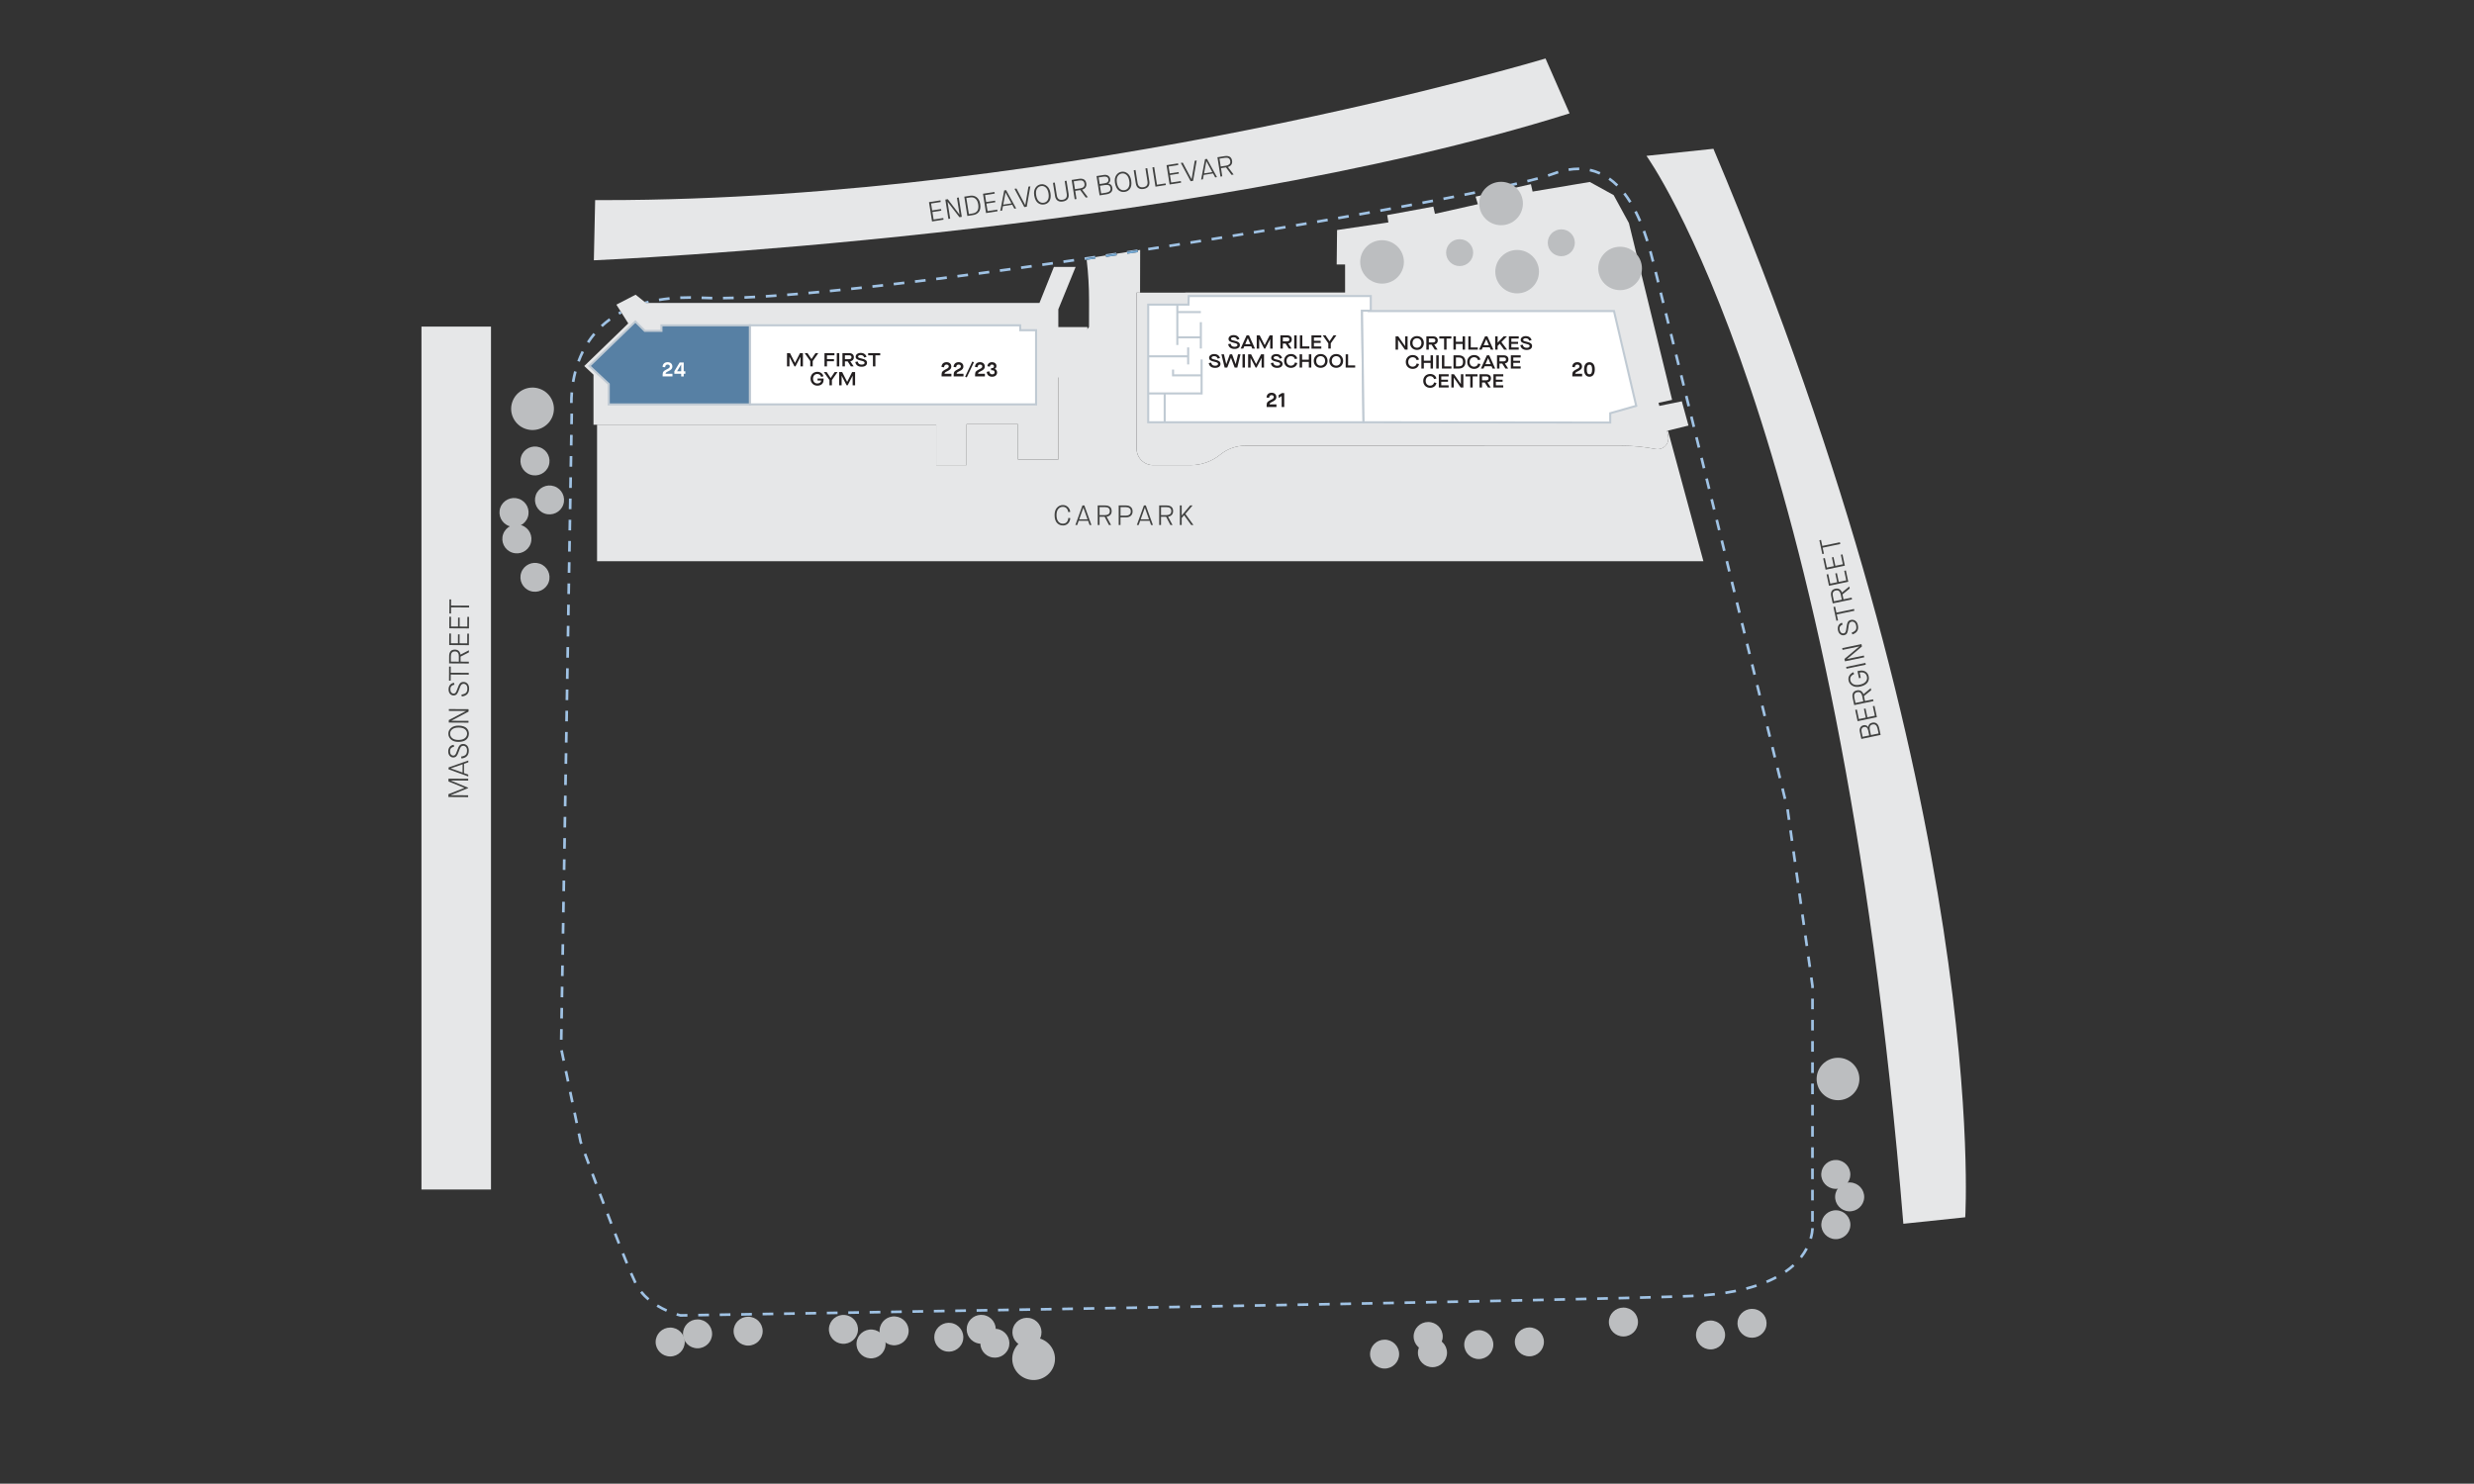 <?xml version="1.0" encoding="UTF-8"?>
<svg xmlns="http://www.w3.org/2000/svg" viewBox="0 0 1200.24 720">
  <rect x="0" y="0" width="1200.24" height="720" fill="#333333" stroke="none"/>
  <defs>
    <style>
      .cls-1, .cls-2, .cls-3, .cls-4 {
        stroke: #c0cad3;
        stroke-miterlimit: 10;
      }

      .cls-1, .cls-2, .cls-5 {
        fill-rule: evenodd;
      }

      .cls-1, .cls-3, .cls-6 {
        fill: #fff;
      }

      .cls-2 {
        fill: #5780a4;
      }

      .cls-4 {
        fill: none;
      }

      .cls-5, .cls-7, .cls-8, .cls-9, .cls-10, .cls-11, .cls-6, .cls-12 {
        stroke-width: 0px;
      }

      .cls-5, .cls-12 {
        fill: #e6e7e8;
      }

      .cls-7 {
        fill: #75adda;
      }

      .cls-8 {
        fill: #414241;
      }

      .cls-9 {
        fill: #231f20;
      }

      .cls-10 {
        fill: #bcbec0;
      }

      .cls-11 {
        fill: #a0c3e5;
      }
    </style>
  </defs>
  <g id="Layer_1" data-name="Layer 1">
    <polygon class="cls-12" points="790.25 108.24 782.85 94.68 771.27 88.3 743.52 92.96 742.71 89.38 715.86 95.43 716.97 99.09 696.16 103.77 695.36 100.25 672.99 104.38 673.57 107.94 648.67 111.63 648.48 128.36 652.56 128.36 652.56 142.73 653.16 142.81 664.97 144.34 789.36 144.34 802.27 195.99 811.21 194.03 790.25 108.24"/>
    <path class="cls-12" d="m808.75,209.06l10.4-2.55-3.23-11.77-10.91,2.23-13.75-55.02h-124.5s-91.73,0-91.73,0v.07h-23.61v75.74c0,4.4,3.59,7.96,8.02,7.97h18.17c5.26,0,10.35-1.81,14.41-5.12,3.44-2.81,7.76-4.34,12.22-4.34l182.31.02c5.57,0,11.14.54,16.61,1.6.34.07.69.1,1.02.1,2.89-.01,5.23-2.33,5.24-5.21,0-.35-.04-.7-.11-1.05l-.54-2.65Z"/>
    <polygon class="cls-1" points="661.51 204.92 557.04 204.92 557.04 147.82 576.58 147.82 576.69 143.66 665.02 143.66 665.02 150.8 660.77 150.8 661.51 204.92"/>
    <polygon class="cls-1" points="781.19 205.06 781.19 200.53 793.8 196.94 783.01 150.94 664.02 150.94 664.02 150.8 660.77 150.8 661.51 204.92 781.19 205.06"/>
    <path class="cls-12" d="m826.38,272.34H289.66v-66.24h164.52v19.62h14.74v-19.9h24.93v17.17h19.59v-45.39l14.89-18.93.02-12.77c0-6.62-.38-13.24-1.16-19.81,1.44-.21,2.88-.42,4.32-.64l-.1-.69,5.12-.82.11.74c1.71-.26,3.42-.51,5.13-.77l-.12-.79,5.14-.82.13.83c1.71-.26,3.43-.52,5.14-.78l-.13-.87,1.21-.19-.05,20.71h-1.68v75.74c0,4.4,3.59,7.96,8.02,7.97h18.17c5.26,0,10.35-1.81,14.41-5.12,3.44-2.81,7.76-4.34,12.21-4.34l182.31.02c5.57,0,11.14.54,16.61,1.6.34.07.69.1,1.02.1,2.89-.01,5.23-2.33,5.24-5.21,0-.35-.04-.7-.11-1.05l-.54-2.65.44-.11,17.2,63.38Z"/>
    <path class="cls-11" d="m761.1,82.97l-.21-1.27c1.7-.27,3.34-.4,4.91-.4.12,0,.25,0,.37,0l-.02,1.29c-.12,0-.23,0-.35,0-1.5,0-3.07.12-4.7.38m14.84,1.74c-1.5-.67-3.1-1.2-4.78-1.57l.28-1.26c1.77.38,3.45.94,5.04,1.65l-.53,1.18m-24.71,1.09l-.4-1.23c.82-.26,1.53-.51,2.14-.73.94-.36,1.87-.67,2.78-.95l.38,1.23c-.88.27-1.79.58-2.7.92-.64.24-1.37.49-2.2.75m-10.1,2.74l-.31-1.25c1.84-.45,3.52-.87,5.03-1.28h0l.34,1.24c-1.53.41-3.22.84-5.06,1.29m43.04,1.94c-1.21-1.2-2.5-2.29-3.87-3.26l.75-1.05c1.43,1.01,2.77,2.16,4.03,3.4l-.92.91m-53.19.41l-.28-1.26c1.77-.39,3.46-.77,5.07-1.14l.29,1.25c-1.61.37-3.3.75-5.08,1.14m-10.17,2.18l-.27-1.26c1.75-.36,3.44-.72,5.08-1.07l.27,1.26c-1.64.35-3.34.71-5.09,1.07m-15.53,1.82h0m5.35.25l-.26-1.26c1.74-.35,3.44-.69,5.09-1.03l.26,1.26c-1.66.34-3.35.68-5.09,1.03m-10.2,2l-.25-1.27c1.73-.34,3.43-.67,5.1-.99l.25,1.26c-1.67.33-3.37.66-5.1.99m90,1.34c-.9-1.45-1.86-2.86-2.9-4.2l1.03-.78c1.06,1.38,2.05,2.82,2.97,4.31l-1.11.67m-100.2.61l-.24-1.27c1.73-.33,3.43-.65,5.1-.97l.24,1.27c-1.67.32-3.38.64-5.1.97m-10.21,1.9l-.24-1.27c1.72-.32,3.42-.63,5.1-.95l.24,1.27c-1.68.31-3.38.63-5.11.95m-10.22,1.87l-.23-1.27c1.72-.31,3.42-.62,5.11-.93l.23,1.27c-1.69.31-3.39.62-5.11.93m-10.22,1.83l-.23-1.27c1.72-.3,3.42-.61,5.11-.91l.23,1.27c-1.69.3-3.39.61-5.11.91m-10.23,1.8l-.22-1.27c1.72-.3,3.42-.6,5.11-.9h0l.23,1.27c-1.69.3-3.4.6-5.11.9m145.73,1.09c-.66-1.55-1.38-3.1-2.16-4.64l1.16-.58c.8,1.57,1.53,3.15,2.2,4.72l-1.19.5m-155.96.68l-.22-1.27c1.72-.29,3.42-.59,5.11-.88l.22,1.27c-1.69.29-3.4.59-5.12.88m-10.23,1.75l-.22-1.27c1.72-.29,3.42-.58,5.12-.87l.22,1.27c-1.7.29-3.4.58-5.12.87m-10.24,1.72l-.21-1.27c1.71-.29,3.42-.57,5.12-.86l.22,1.27c-1.7.28-3.41.57-5.12.86m-10.24,1.7l-.21-1.27c1.71-.28,3.42-.56,5.12-.85l.21,1.27c-1.7.28-3.41.56-5.12.85m-10.25,1.67l-.21-1.27c1.71-.28,3.42-.56,5.12-.83l.21,1.27c-1.7.28-3.41.56-5.12.83m-10.25,1.65l-.21-1.27c1.71-.27,3.42-.55,5.12-.82l.21,1.27c-1.7.27-3.41.55-5.13.82m210.69.46c-.49-1.55-1.03-3.18-1.64-4.86l1.22-.44c.62,1.7,1.17,3.35,1.66,4.92l-1.24.39m-220.94,1.17l-.2-1.27c1.71-.27,3.42-.54,5.12-.81l.21,1.27c-1.7.27-3.41.54-5.13.81m-10.24,1.61l-.2-1.27c1.71-.27,3.41-.53,5.11-.8l.2,1.27c-1.7.27-3.4.53-5.11.8m-10.24,1.58l-.2-1.27c1.71-.26,3.42-.53,5.12-.79l.2,1.27c-1.71.26-3.42.53-5.13.79m-10.4.73l-.07-.44c1.71-.26,3.43-.52,5.14-.78l.06.4-5.13.82m-10.27,1.64l-.08-.53c1.71-.26,3.42-.51,5.13-.77l.07.48-5.13.82m-10.16,2.26l-.19-1.28c1.71-.25,3.42-.5,5.13-.76l.09.59-4.3.68.05.37c.01.09.02.18.03.27-.27.04-.54.08-.82.12m275.04.95c-.58-2.28-1.01-3.89-1.25-4.75l-.08-.27,1.25-.35.08.27c.25.88.67,2.49,1.25,4.77l-1.26.32m-285.31.54l-.19-1.27c1.71-.25,3.42-.49,5.14-.74l.19,1.27c-1.71.25-3.43.5-5.14.74m-10.28,1.47l-.18-1.28c1.71-.24,3.42-.49,5.14-.73l.18,1.28c-1.72.24-3.43.49-5.14.73m-10.28,1.44l-.18-1.28c1.71-.24,3.42-.48,5.14-.72l.18,1.28c-1.72.24-3.43.48-5.14.72m-10.29,1.41l-.18-1.28c1.71-.23,3.42-.47,5.14-.7l.18,1.28c-1.72.24-3.43.47-5.14.7m-10.29,1.38l-.17-1.28c1.71-.23,3.42-.45,5.14-.69l.17,1.28c-1.72.23-3.44.46-5.15.69m-10.3,1.35l-.17-1.28c1.71-.22,3.42-.44,5.15-.67l.17,1.28c-1.72.23-3.44.45-5.15.67m-10.3,1.31l-.16-1.28c1.71-.21,3.42-.43,5.15-.65l.17,1.28c-1.73.22-3.44.44-5.15.65m349.58,1.15c-.46-1.82-.88-3.49-1.26-5.02l1.26-.31c.39,1.53.81,3.21,1.26,5.02l-1.26.31m-359.89.12l-.16-1.28c1.71-.21,3.42-.42,5.15-.63l.16,1.28c-1.73.21-3.45.42-5.15.63m-10.31,1.23l-.15-1.28c1.71-.2,3.42-.4,5.15-.61h0l.15,1.28c-1.73.21-3.45.41-5.16.61m-10.32,1.18l-.15-1.28c1.71-.19,3.42-.38,5.16-.58l.15,1.28c-1.73.2-3.45.39-5.16.58m-10.33,1.12l-.14-1.28c1.7-.18,3.42-.36,5.16-.55l.14,1.28c-1.74.19-3.46.37-5.16.55m-10.34,1.05l-.13-1.28c1.7-.17,3.42-.34,5.16-.52l.13,1.28c-1.74.18-3.47.35-5.17.52m-10.35.97l-.12-1.28c1.7-.15,3.42-.31,5.17-.47l.12,1.28c-1.75.16-3.47.32-5.17.48m-10.36.87l-.1-1.28c1.69-.13,3.42-.27,5.17-.42l.11,1.28c-1.76.15-3.48.29-5.18.42m-10.37.74l-.08-1.29c1.69-.11,3.41-.23,5.18-.35l.09,1.28c-1.77.13-3.5.24-5.19.35m-10.39.57l-.06-1.29c1.68-.07,3.4-.16,5.18-.26l.07,1.29c-1.78.1-3.52.18-5.2.26m-31.11.11l-.06-1.29c1.54-.07,3.12-.1,4.74-.1.16,0,.31,0,.47,0v1.29c-.16,0-.32,0-.47,0-1.61,0-3.17.03-4.68.1m20.71.19l-.02-1.29c1.65-.02,3.38-.06,5.18-.11l.04,1.29c-1.81.05-3.54.09-5.2.11m-5.2,0c-1.79-.02-3.48-.07-5.04-.15h-.17s.06-1.29.06-1.29h.17c1.55.08,3.21.13,4.99.15l-.02,1.29m-25.73.86l-.22-1.27c1.66-.28,3.38-.51,5.17-.69l.13,1.28c-1.76.18-3.46.4-5.09.68m-5.09.77h-1.51l-.64-.51c.63-.17,1.26-.33,1.91-.49l.25,1m491.57.25c-.43-1.75-.85-3.42-1.25-5.02l1.26-.31c.4,1.6.82,3.27,1.25,5.02l-1.26.31m-505.76,5.53l-.65-1.12c.34-.2.69-.39,1.05-.58l.69,1.09c-.37.2-.73.4-1.09.6m508.25,4.5c-.43-1.72-.84-3.39-1.24-5.01l1.26-.31c.4,1.62.82,3.29,1.24,5.01l-1.26.31m-516.44,1.51l-.89-.94c1.24-1.16,2.58-2.28,4.04-3.34l.77,1.04c-1.41,1.03-2.71,2.12-3.92,3.24m-6.51,7.78l-1.09-.7c.93-1.43,1.96-2.84,3.11-4.21l1,.82c-1.11,1.33-2.12,2.7-3.02,4.09m525.43.74c-.42-1.71-.84-3.38-1.24-5.01l1.26-.31c.4,1.63.82,3.31,1.24,5.01l-1.26.31m-529.97,8.34l-1.22-.45c.59-1.59,1.28-3.2,2.07-4.8l1.16.57c-.78,1.56-1.45,3.12-2.02,4.67m532.45,1.68c-.42-1.7-.83-3.37-1.24-5.01l1.26-.31c.41,1.64.82,3.32,1.24,5.01l-1.26.31m-535.05,8.16l-1.28-.21c.27-1.63.63-3.34,1.1-5.1l1.25.33c-.45,1.72-.8,3.39-1.07,4.98m537.53,1.86c-.42-1.69-.83-3.36-1.24-5.01l1.26-.31c.41,1.65.82,3.32,1.23,5.01l-1.26.31m-539.65,8.31v-.34c0-1.37.05-3.02.2-4.87l1.29.1c-.15,1.82-.2,3.43-.2,4.77v.33s-1.3,0-1.3,0m542.12,1.72c-.42-1.69-.83-3.36-1.23-5.01l1.26-.31c.41,1.65.82,3.33,1.23,5.01l-1.26.31m-540.74,8.59l-1.3-.02.09-5.15,1.3.02-.09,5.15m543.21,1.44c-.41-1.68-.83-3.35-1.23-5.01l1.26-.31c.41,1.66.82,3.33,1.23,5.01l-1.26.31m-543.38,8.87l-1.3-.02.09-5.15,1.3.02-.09,5.15m545.85,1.16c-.41-1.68-.82-3.35-1.23-5.01l1.26-.31c.41,1.66.82,3.33,1.23,5.01l-1.26.31m-546.02,9.14l-1.3-.02.09-5.15,1.3.02-.09,5.15m548.48.88c-.41-1.68-.82-3.35-1.23-5.01l1.26-.31c.41,1.66.82,3.33,1.23,5.01l-1.26.31m-548.66,9.42l-1.3-.02.09-5.15,1.3.02-.09,5.15m551.12.6c-.41-1.67-.82-3.35-1.23-5.01l1.26-.3c.41,1.67.82,3.34,1.23,5.01l-1.26.31m-551.29,9.7l-1.3-.02.09-5.15,1.3.02-.09,5.15m553.75.32c-.41-1.67-.82-3.34-1.23-5.01l1.26-.31c.41,1.67.82,3.34,1.23,5.01l-1.26.3m3.72,9.72h0m-557.64.26l-1.3-.02.09-5.15,1.3.02-.09,5.15m556.38.04c-.41-1.67-.82-3.34-1.23-5.01l1.26-.31c.41,1.67.82,3.34,1.23,5.01l-1.26.31m2.46,10.04c-.41-1.67-.82-3.34-1.23-5.02l1.26-.31c.41,1.67.82,3.35,1.23,5.02l-1.26.3m-559.02.21l-1.3-.02.09-5.15,1.3.02-.09,5.15m561.46,9.79c-.41-1.66-.81-3.33-1.22-4.99l1.26-.31c.41,1.67.82,3.33,1.22,4.99l-1.26.31m-561.64.52l-1.3-.02.09-5.15,1.3.02-.09,5.15m564.09,9.51c-.41-1.66-.82-3.34-1.23-5.01l1.26-.31c.41,1.68.82,3.35,1.23,5.01l-1.26.31m-564.27.79l-1.3-.02.09-5.15,1.3.02-.09,5.15m566.72,9.23c-.41-1.66-.82-3.33-1.23-5.01l1.26-.3c.41,1.68.82,3.35,1.23,5.01l-1.26.3m-566.89,1.07l-1.3-.02.09-5.15,1.3.02-.09,5.15m569.35,8.95c-.41-1.66-.82-3.33-1.23-5.01l1.26-.31c.41,1.68.82,3.35,1.23,5.01l-1.26.3m-569.52,1.35l-1.3-.02.09-5.15,1.3.02-.09,5.15m571.98,8.68c-.4-1.66-.81-3.33-1.23-5.01l1.26-.3c.41,1.69.82,3.36,1.23,5.01l-1.26.3m-572.15,1.62l-1.3-.02.09-5.15,1.3.02-.09,5.15m574.6,8.4c-.4-1.65-.81-3.32-1.23-5.01l1.26-.31c.41,1.69.82,3.36,1.23,5.01l-1.26.3m-574.77,1.9l-1.3-.02.09-5.15,1.3.02-.09,5.15m577.23,8.13c-.4-1.65-.81-3.32-1.23-5.01l1.26-.3c.42,1.7.82,3.37,1.23,5.01l-1.26.3m-577.4,2.17l-1.3-.02.09-5.15,1.3.02-.09,5.15m579.85,7.86c-.4-1.64-.81-3.31-1.23-5.02l1.26-.3c.42,1.7.83,3.38,1.23,5.02l-1.26.3m-580.02,2.44l-1.3-.02.09-5.15,1.3.02-.09,5.15m582.48,7.6c-.4-1.63-.81-3.3-1.23-5.02l1.26-.3c.42,1.71.83,3.39,1.23,5.02l-1.26.3m-582.65,2.71l-1.3-.02.09-5.15,1.3.02-.09,5.15m586.37,7.03h0m-1.26.3c-.39-1.61-.8-3.29-1.23-5.02l1.26-.3c.42,1.73.83,3.41,1.23,5.02l-1.26.3m-585.28,2.97l-1.3-.02.09-5.15,1.3.02-.09,5.15m588.99,6.78h0m-1.26.3c-.38-1.57-.79-3.25-1.23-5.03l1.26-.3c.43,1.78.84,3.46,1.23,5.03l-1.26.3m-587.91,3.22l-1.3-.02.09-5.15,1.3.02-.09,5.15m591.63,6.55h0m-1.26.3c-.34-1.41-.76-3.1-1.23-5.04l1.26-.3c.47,1.94.89,3.63,1.23,5.04l-1.26.3m-590.54,3.44l-1.3-.02.09-5.15,1.3.02-.09,5.15m592.48,6.68l-.72-5.1,1.28-.18.72,5.1-1.28.18m-592.65,3.62l-1.3-.02.09-5.15,1.3.02-.09,5.15m594.09,6.58l-.72-5.1,1.29-.18.72,5.1-1.28.18m-594.26,3.72l-1.3-.02.09-5.15,1.3.02-.09,5.15m595.7,6.48l-.72-5.1,1.28-.18.72,5.1-1.28.18m-595.88,3.82l-1.3-.02.09-5.15,1.3.02-.09,5.15m597.31,6.38l-.72-5.1,1.28-.18.72,5.1-1.29.18m-597.49,3.92l-1.3-.02.09-5.15,1.3.02-.09,5.15m598.93,6.29l-.72-5.1,1.28-.18.72,5.1-1.28.18m-599.1,4.01l-1.3-.02.09-5.15,1.3.02-.09,5.15m600.54,6.19l-.72-5.1,1.29-.18.72,5.1-1.28.18m-600.71,4.11l-1.3-.02.09-5.15,1.3.02-.09,5.15m602.15,6.09l-.72-5.1,1.29-.18.72,5.1-1.28.18m-602.32,4.21l-1.3-.02.09-5.15,1.3.02-.09,5.15m603.76,5.99l-.72-5.1,1.28-.18.72,5.1-1.29.18m-603.93,4.31l-1.3-.02.09-5.15,1.3.02-.09,5.15m606.54,5.81h-1.3v-.86l-.59-4.16,1.28-.18.6,4.25v.95m-606.71,4.49l-1.3-.02.09-5.15,1.3.02-.09,5.15m606.71,5.81h-1.3v-5.15h1.3v5.15Zm-606.88,4.49l-1.3-.02.09-5.15,1.3.02-.09,5.15m606.88,5.81h-1.3v-5.15h1.3v5.15Zm-607.05,4.49l-1.3-.02.09-5.15,1.3.02-.09,5.15m607.05,5.82h-1.3v-5.15h1.3v5.15Zm-607.13,4.47l-1.05-5.04,1.27-.26,1.05,5.04-1.27.26m607.13,5.83h-1.3v-5.15h1.3v5.15Zm-605.02,4.26l-1.05-5.04,1.27-.26,1.05,5.04-1.27.26m605.02,6.04h-1.3v-5.15h1.3v5.15Zm-602.92,4.05l-1.05-5.04,1.27-.26,1.05,5.04-1.27.26m602.92,6.26h-1.3v-5.15h1.3v5.15Zm-600.81,3.83l-1.05-5.04,1.27-.26,1.05,5.04-1.27.26m1.05,5.04h0,0m599.75,1.43h-1.3v-5.15h1.3v5.15Zm-598.54,3.68c-.22-.59-.33-.9-.33-.9l-.02-.04-.87-4.16,1.27-.26.85,4.07c.04.1.15.4.31.86l-1.22.44m598.54,6.62h-1.3v-5.15h1.3v5.15Zm-594.95,3.09c-.67-1.81-1.27-3.44-1.8-4.85l1.22-.44c.52,1.41,1.13,3.04,1.8,4.85l-1.22.45m594.95,7.21h-1.3v-5.15h1.3v5.15Zm-591.33,2.48c-.63-1.68-1.23-3.3-1.81-4.84l1.22-.45c.58,1.54,1.18,3.16,1.81,4.84l-1.22.45m591.33,7.83h-1.3v-5.15h1.3v5.15Zm-587.68,1.85c-.62-1.63-1.23-3.25-1.83-4.83l1.21-.45c.6,1.59,1.21,3.2,1.83,4.83l-1.21.45m587.68,8.46h-1.3v-5.15h1.3v5.15Zm-583.99,1.2c-.62-1.6-1.24-3.22-1.85-4.83l1.21-.46c.61,1.61,1.23,3.23,1.85,4.83l-1.21.46m583.11,7.21l-1.25-.36c.56-1.91.8-3.6.89-4.93l1.29.09c-.1,1.41-.35,3.19-.94,5.2h0m-579.36,2.43c-.62-1.57-1.25-3.18-1.89-4.81l1.21-.47c.64,1.64,1.27,3.24,1.88,4.81l-1.21.47m574.5,6.88l-1.02-.79c1.12-1.43,2.02-2.84,2.74-4.22l1.15.6c-.76,1.44-1.7,2.93-2.87,4.42m-570.64,2.73c-.62-1.5-1.27-3.11-1.95-4.79l1.21-.48c.67,1.68,1.32,3.28,1.94,4.78l-1.2.49m562.94,4.39l-.74-1.06c1.49-1.03,2.81-2.08,3.97-3.15l.88.95c-1.21,1.11-2.58,2.2-4.11,3.26m-9.21,4.96l-.5-1.19c1.66-.7,3.2-1.43,4.62-2.19l.61,1.14c-1.46.78-3.03,1.53-4.73,2.24m-549.58.17c-.6-1.23-1.33-2.83-2.15-4.74l1.19-.51c.82,1.89,1.54,3.48,2.12,4.68l-1.17.56m539.68,3.13l-.33-1.25c1.74-.45,3.38-.94,4.93-1.45l.41,1.22c-1.58.52-3.25,1.01-5.01,1.47m-10.21,2.08h0l-.2-1.27c1.76-.27,3.45-.57,5.07-.9l.26,1.26c-1.64.33-3.35.64-5.13.91m-10.34,1.18l-.1-1.28c1.77-.14,3.48-.3,5.14-.49l.15,1.28c-1.67.19-3.39.35-5.18.49m-10.38.52h0l-.05-1.29c1.48-.05,2.83-.1,4.04-.15.38-.01.76-.03,1.13-.05l.06,1.29c-.38.02-.76.03-1.14.05-1.22.05-2.57.1-4.05.15m-10.4.33l-.04-1.29c1.84-.05,3.57-.11,5.2-.16l.04,1.29c-1.63.05-3.37.1-5.2.16m0,0h0,0m-10.4.29l-.04-1.29c1.8-.05,3.53-.1,5.2-.14l.04,1.29c-1.67.05-3.4.09-5.2.14m-10.39.27l-.03-1.29c1.78-.05,3.51-.09,5.2-.13l.03,1.29c-1.69.04-3.42.09-5.2.13m-10.39.25l-.03-1.29c1.77-.04,3.5-.08,5.19-.12l.03,1.29c-1.7.04-3.43.08-5.19.12m0,0h0m-460.65.21c-1.31-1.12-2.56-2.37-3.68-3.79l1.02-.8c1.07,1.34,2.26,2.54,3.51,3.61l-.85.98m450.26.03l-.03-1.29c1.76-.04,3.49-.08,5.19-.12l.03,1.29c-1.7.04-3.43.08-5.19.12m-10.39.23l-.03-1.29c1.75-.04,3.49-.08,5.19-.12l.03,1.29c-1.71.04-3.44.08-5.19.12m-10.38.23l-.03-1.29c1.75-.04,3.48-.07,5.19-.11l.03,1.29c-1.71.04-3.44.07-5.19.11m0,0h0,0m-10.38.22l-.03-1.29c1.75-.04,3.48-.07,5.19-.11l.03,1.29c-1.71.04-3.44.07-5.19.11m-10.38.22l-.03-1.29c1.74-.04,3.48-.07,5.19-.11l.03,1.29c-1.72.04-3.45.07-5.19.11m0,0h0m-10.38.21h0l-.03-1.29c1.74-.03,3.47-.07,5.19-.11l.03,1.29c-1.72.03-3.45.07-5.19.11m-10.38.21l-.03-1.29c1.74-.04,3.47-.07,5.19-.11l.03,1.29c-1.72.03-3.45.07-5.19.1m-10.38.21l-.03-1.29c1.74-.03,3.47-.07,5.19-.1l.03,1.29c-1.72.03-3.45.07-5.19.1m-10.38.2l-.02-1.29c1.74-.03,3.47-.07,5.19-.1l.02,1.29c-1.72.03-3.45.07-5.19.1m-10.38.2l-.03-1.29c1.74-.03,3.47-.07,5.19-.1l.03,1.29c-1.72.03-3.45.07-5.19.1m0,0h0,0m-10.38.2l-.03-1.29c1.74-.03,3.47-.07,5.19-.1l.03,1.29c-1.72.03-3.45.07-5.19.1m-10.38.2l-.02-1.29c1.73-.03,3.46-.07,5.19-.1l.02,1.29c-1.73.03-3.45.07-5.19.1m-10.38.2l-.02-1.29c1.73-.03,3.46-.07,5.19-.1l.02,1.29c-1.73.03-3.46.06-5.19.1m-10.38.19l-.02-1.29c1.73-.03,3.46-.06,5.19-.1l.02,1.29c-1.73.03-3.46.06-5.19.1m-10.38.19l-.02-1.29c1.73-.03,3.46-.06,5.19-.1l.02,1.29c-1.73.03-3.46.06-5.19.1m-10.38.19l-.02-1.29c1.73-.03,3.46-.06,5.19-.1l.02,1.29c-1.73.03-3.46.06-5.19.1m-10.38.19l-.02-1.29c1.73-.03,3.46-.06,5.19-.1l.02,1.29c-1.73.03-3.46.06-5.19.1m-10.38.19l-.02-1.29c1.73-.03,3.46-.06,5.19-.1l.02,1.29c-1.73.03-3.46.06-5.19.1m-10.38.19l-.02-1.29c1.73-.03,3.46-.06,5.19-.09l.02,1.29c-1.73.03-3.46.06-5.19.09m0,0h0s0,0,0,0h0m-10.41.19l-.02-1.29c1.73-.03,3.47-.06,5.2-.09l.02,1.29c-1.74.03-3.47.06-5.2.09m-10.38.19l-.02-1.29c1.73-.03,3.46-.06,5.19-.09l.02,1.29c-1.73.03-3.46.06-5.19.09m-10.35.18l-.02-1.29c1.72-.03,3.45-.06,5.17-.09l.02,1.29c-1.73.03-3.45.06-5.17.09m0,0h0m-10.38.18l-.02-1.29c1.73-.03,3.46-.06,5.19-.09l.02,1.29c-1.73.03-3.46.06-5.19.09m-10.38.18l-.02-1.29c1.73-.03,3.46-.06,5.19-.09l.02,1.29c-1.73.03-3.46.06-5.19.09m-10.38.18l-.02-1.29c1.73-.03,3.46-.06,5.19-.09l.02,1.29c-1.73.03-3.46.06-5.19.09m-10.38.18l-.02-1.29c1.73-.03,3.46-.06,5.19-.09l.02,1.29c-1.74.03-3.47.06-5.19.09m-10.38.18l-.02-1.29c1.72-.03,3.45-.06,5.19-.09l.02,1.29c-1.74.03-3.47.06-5.19.09m-10.38.18l-.02-1.29c1.72-.03,3.45-.06,5.19-.09l.02,1.29c-1.74.03-3.47.06-5.19.09m-10.38.18l-.02-1.29c1.72-.03,3.45-.06,5.19-.09l.02,1.29c-1.74.03-3.47.06-5.19.09m-150.66,0c-1.46-.66-3.05-1.46-4.66-2.45l.68-1.1c1.55.95,3.09,1.74,4.51,2.37l-.53,1.18m140.28.17l-.02-1.29c1.72-.03,3.45-.06,5.19-.09l.02,1.29c-1.74.03-3.47.06-5.19.09m-10.38.18l-.02-1.29c1.72-.03,3.45-.06,5.19-.09l.02,1.29c-1.74.03-3.47.06-5.19.09m-10.38.18l-.02-1.29c1.72-.03,3.45-.06,5.19-.09l.02,1.29c-1.74.03-3.47.06-5.19.09m-10.38.18l-.02-1.29c1.72-.03,3.45-.06,5.19-.09l.02,1.29c-1.74.03-3.48.06-5.19.09m-10.38.18l-.02-1.29c1.71-.03,3.45-.06,5.19-.09l.02,1.29c-1.75.03-3.48.06-5.19.09m-10.38.18l-.02-1.29c1.71-.03,3.44-.06,5.19-.09l.02,1.29c-1.75.03-3.48.06-5.19.09m-10.39.17l-.02-1.29c1.71-.03,3.44-.06,5.19-.09l.02,1.29c-1.75.03-3.49.06-5.19.09m-10.39.17l-.02-1.29c1.7-.03,3.43-.06,5.19-.09l.02,1.29c-1.76.03-3.49.06-5.19.09m-10.39.17h0l-.02-1.29c1.7-.03,3.43-.06,5.2-.09l.02,1.29c-1.77.03-3.5.06-5.2.09m-10.39.17l-.02-1.29c1.69-.03,3.42-.06,5.2-.09l.02,1.29c-1.78.03-3.51.06-5.2.09m-10.4.17l-.02-1.29c1.67-.03,3.41-.06,5.2-.09l.02,1.29c-1.79.03-3.53.06-5.2.09m-10.41.17l-.02-1.29c1.64-.03,3.38-.06,5.2-.09l.02,1.29c-1.83.03-3.56.06-5.2.09m-10.42.17l-.02-1.29c1.55-.03,3.29-.05,5.22-.09l.02,1.29c-1.93.03-3.67.06-5.22.09m-8.68.14l-.08-.02s-.73-.16-1.9-.52l.39-1.23c.85.26,1.44.41,1.68.47h.04c.3,0,1.41-.01,3.29-.04l.02,1.29c-2.21.03-3.36.05-3.37.05h-.08"/>
    <path class="cls-10" d="m670.49,137.63c-5.85,0-10.6-4.71-10.6-10.53s4.75-10.53,10.6-10.53,10.6,4.71,10.6,10.53-4.75,10.53-10.6,10.53"/>
    <path class="cls-10" d="m728.23,109.29c-5.86,0-10.6-4.71-10.6-10.53s4.75-10.53,10.6-10.53,10.6,4.71,10.6,10.53-4.75,10.53-10.6,10.53"/>
    <path class="cls-10" d="m736.03,142.36c-5.85,0-10.6-4.71-10.6-10.53s4.75-10.53,10.6-10.53,10.6,4.72,10.6,10.53-4.75,10.53-10.6,10.53"/>
    <path class="cls-10" d="m785.98,140.8c-5.85,0-10.6-4.71-10.6-10.53s4.75-10.53,10.6-10.53,10.6,4.71,10.6,10.53-4.75,10.53-10.6,10.53"/>
    <path class="cls-10" d="m708.13,129.12c-3.63,0-6.57-2.92-6.57-6.52s2.94-6.52,6.57-6.52,6.57,2.92,6.57,6.52-2.94,6.52-6.57,6.52"/>
    <path class="cls-10" d="m757.45,124.33c-3.63,0-6.57-2.92-6.57-6.52s2.94-6.52,6.57-6.52,6.57,2.92,6.57,6.52-2.94,6.52-6.57,6.52"/>
    <path class="cls-7" d="m546.91,123.14l-.13-.83,5.13-.82.13.87c-1.71.26-3.43.52-5.14.78m-10.28,1.54l-.11-.74,5.13-.82.12.79c-1.71.26-3.42.51-5.13.77m-9.45,1.4c-.01-.09-.02-.18-.03-.27l-.05-.37,4.3-.68.1.69c-1.44.21-2.88.43-4.32.64"/>
    <path class="cls-5" d="m513.44,158.72v-8.63l8.39-20.55h-10.54l-7,17.46h-190.93l-5-3.99-9.33,4.83,5.77,9.1-21.36,20.68,1.31,1.23,3.18,2.97v24.29h166.25v19.62h14.74v-19.9h24.93v17.17h19.59v-39.83h10.38v30.63c0,1.02.83,1.85,1.86,1.85s1.87-.83,1.87-1.85v-55.07h-14.11Z"/>
    <path class="cls-10" d="m836.92,647.82c0,3.87-3.16,7.01-7.06,7.01s-7.06-3.14-7.06-7.01,3.16-7.01,7.06-7.01,7.06,3.14,7.06,7.01"/>
    <path class="cls-10" d="m741.97,658.19c-3.9,0-7.06-3.14-7.06-7.01s3.16-7.01,7.06-7.01,7.05,3.14,7.05,7.01-3.16,7.01-7.05,7.01"/>
    <path class="cls-10" d="m787.59,648.55c-3.9,0-7.06-3.13-7.06-7.01s3.16-7.01,7.06-7.01,7.06,3.14,7.06,7.01-3.16,7.01-7.06,7.01"/>
    <path class="cls-10" d="m717.42,659.51c-3.9,0-7.06-3.13-7.06-7.01s3.16-7.01,7.06-7.01,7.06,3.14,7.06,7.01-3.16,7.01-7.06,7.01"/>
    <path class="cls-10" d="m694.95,663.46c-3.9,0-7.06-3.14-7.06-7.01s3.16-7.01,7.06-7.01,7.06,3.14,7.06,7.01-3.16,7.01-7.06,7.01"/>
    <path class="cls-10" d="m692.87,655.55c-3.9,0-7.06-3.14-7.06-7.01s3.16-7.01,7.06-7.01,7.06,3.14,7.06,7.01-3.16,7.01-7.06,7.01"/>
    <path class="cls-10" d="m671.73,664.12c-3.9,0-7.06-3.13-7.06-7.01s3.16-7.01,7.06-7.01,7.05,3.14,7.05,7.01-3.16,7.01-7.05,7.01"/>
    <path class="cls-10" d="m891.69,533.9c-5.73,0-10.37-4.61-10.37-10.3s4.65-10.3,10.38-10.3,10.37,4.61,10.37,10.3-4.64,10.3-10.37,10.3"/>
    <path class="cls-10" d="m242.72,246.36c1.29-3.65,5.32-5.58,9-4.29,3.68,1.28,5.61,5.28,4.32,8.94-1.29,3.65-5.32,5.57-9,4.29-3.68-1.28-5.61-5.28-4.32-8.93"/>
    <path class="cls-10" d="m244.1,259.21c1.29-3.65,5.32-5.57,9-4.29,3.68,1.28,5.61,5.28,4.32,8.93-1.29,3.65-5.32,5.57-9,4.29-3.68-1.28-5.61-5.28-4.32-8.93"/>
    <path class="cls-10" d="m252.88,221.37c1.29-3.65,5.32-5.58,9-4.29,3.68,1.28,5.61,5.28,4.32,8.94-1.29,3.65-5.32,5.57-8.99,4.29-3.68-1.28-5.61-5.28-4.32-8.93"/>
    <path class="cls-10" d="m252.88,277.83c1.29-3.65,5.32-5.58,9-4.29,3.68,1.28,5.61,5.28,4.32,8.94-1.29,3.65-5.32,5.57-9,4.29-3.68-1.28-5.61-5.28-4.32-8.93"/>
    <path class="cls-10" d="m259.93,240.28c1.29-3.65,5.32-5.58,9-4.29,3.68,1.28,5.61,5.29,4.32,8.94-1.29,3.65-5.32,5.57-8.99,4.29-3.68-1.28-5.61-5.28-4.32-8.94"/>
    <path class="cls-10" d="m248.57,194.97c1.9-5.37,7.81-8.2,13.22-6.31,5.41,1.88,8.25,7.77,6.35,13.13-1.9,5.37-7.82,8.2-13.22,6.31-5.41-1.88-8.25-7.77-6.35-13.13"/>
    <path class="cls-10" d="m883.6,593.95c.21-3.87,3.52-6.83,7.42-6.63,3.89.2,6.88,3.5,6.67,7.37-.21,3.86-3.53,6.83-7.42,6.63-3.89-.2-6.88-3.5-6.67-7.37"/>
    <path class="cls-10" d="m890.3,580.45c.21-3.86,3.53-6.83,7.42-6.63,3.89.21,6.88,3.51,6.67,7.37-.2,3.87-3.53,6.83-7.42,6.63-3.89-.2-6.88-3.5-6.67-7.37"/>
    <path class="cls-10" d="m883.57,569.54c.21-3.87,3.53-6.84,7.42-6.63,3.89.2,6.88,3.5,6.67,7.37-.2,3.87-3.53,6.83-7.42,6.63-3.89-.2-6.88-3.5-6.67-7.37"/>
    <path class="cls-10" d="m462.84,642.39c3.64,1.39,5.45,5.45,4.05,9.06-1.4,3.61-5.49,5.41-9.12,4.01-3.64-1.39-5.45-5.45-4.04-9.06,1.4-3.61,5.49-5.41,9.12-4.01"/>
    <path class="cls-10" d="m478.57,638.53c3.64,1.39,5.45,5.45,4.05,9.06-1.4,3.61-5.49,5.41-9.12,4.01-3.64-1.39-5.45-5.45-4.04-9.06,1.4-3.61,5.49-5.41,9.12-4.01"/>
    <path class="cls-10" d="m485.18,645.3c3.64,1.39,5.45,5.45,4.05,9.06-1.4,3.61-5.49,5.41-9.12,4.01-3.64-1.39-5.45-5.45-4.04-9.06,1.4-3.61,5.49-5.41,9.12-4.02"/>
    <path class="cls-10" d="m500.76,639.97c3.64,1.39,5.45,5.45,4.04,9.06-1.4,3.61-5.49,5.41-9.12,4.01-3.64-1.39-5.45-5.45-4.04-9.06,1.4-3.61,5.49-5.41,9.12-4.02"/>
    <path class="cls-10" d="m852.52,635.62c3.64,1.39,5.45,5.45,4.05,9.06-1.4,3.61-5.49,5.41-9.13,4.02-3.63-1.39-5.45-5.45-4.04-9.06,1.4-3.61,5.49-5.41,9.12-4.01"/>
    <path class="cls-10" d="m505.18,649.78c5.34,2.05,8.01,8.01,5.95,13.32-2.06,5.31-8.07,7.95-13.41,5.9-5.34-2.05-8.01-8.01-5.94-13.32,2.06-5.31,8.07-7.95,13.41-5.9"/>
    <path class="cls-10" d="m409.78,638.12c3.89.32,6.77,3.71,6.44,7.57-.32,3.86-3.74,6.72-7.62,6.4-3.88-.32-6.77-3.71-6.44-7.57.33-3.86,3.74-6.72,7.62-6.4"/>
    <path class="cls-10" d="m423.17,645.19c3.88.32,6.77,3.71,6.44,7.57-.32,3.86-3.74,6.72-7.62,6.4-3.88-.32-6.77-3.71-6.44-7.57.32-3.86,3.74-6.72,7.62-6.4"/>
    <path class="cls-10" d="m434.36,638.84c3.88.32,6.77,3.71,6.44,7.57-.32,3.86-3.74,6.72-7.62,6.4-3.88-.32-6.77-3.71-6.44-7.57.33-3.86,3.73-6.72,7.62-6.4"/>
    <path class="cls-10" d="m362.96,652.98c-3.9,0-7.06-3.14-7.06-7.01s3.16-7.01,7.06-7.01,7.05,3.14,7.05,7.01-3.16,7.01-7.05,7.01"/>
    <path class="cls-10" d="m338.41,654.29c-3.9,0-7.06-3.13-7.06-7.01s3.16-7.01,7.06-7.01,7.06,3.14,7.06,7.01-3.16,7.01-7.06,7.01"/>
    <path class="cls-10" d="m325.14,658.25c-3.9,0-7.06-3.14-7.06-7.01s3.16-7.01,7.06-7.01,7.06,3.14,7.06,7.01-3.16,7.01-7.06,7.01"/>
    <polygon class="cls-2" points="363.86 196.24 363.86 157.87 320.9 157.87 320.9 160.56 312.82 160.56 308.24 156.01 285.94 177.59 295.33 186.37 295.33 196.24 363.86 196.24"/>
    <polygon class="cls-1" points="494.95 157.87 363.86 157.87 363.86 196.24 502.64 196.24 502.64 160.25 494.95 160.25 494.95 157.87"/>
    <polyline class="cls-3" points="571.17 147.82 571.17 151.44 571.17 167.42"/>
    <polyline class="cls-3" points="582.58 156.34 582.58 158.7 582.58 169.13"/>
    <polyline class="cls-3" points="576.43 168.59 576.43 170.11 576.43 176.84"/>
    <line class="cls-3" x1="582.58" y1="151.44" x2="571.17" y2="151.44"/>
    <line class="cls-3" x1="582.58" y1="163.7" x2="571.17" y2="163.7"/>
    <line class="cls-3" x1="576.36" y1="172.91" x2="557.04" y2="172.91"/>
    <polyline class="cls-4" points="557.04 190.93 582.95 190.93 582.95 174.43"/>
    <polyline class="cls-4" points="569.1 179.34 569.1 182.15 582.95 182.15"/>
    <line class="cls-4" x1="565.04" y1="204.92" x2="565.04" y2="190.93"/>
  </g>
  <g id="Layer_3" data-name="Layer 3">
    <g>
      <path class="cls-8" d="m515.63,254.98c-.54,0-1.04-.09-1.5-.28-.46-.19-.89-.48-1.27-.86-.38-.38-.68-.91-.91-1.57-.22-.66-.33-1.43-.33-2.31,0-1.55.39-2.74,1.17-3.59.78-.85,1.73-1.28,2.84-1.28.96,0,1.77.31,2.42.92.65.61,1.04,1.39,1.18,2.35l-.92.18c-.14-.76-.43-1.38-.87-1.86s-1.05-.73-1.82-.73c-.88,0-1.61.34-2.19,1.02-.58.68-.87,1.68-.87,3s.28,2.36.85,3.08c.56.71,1.3,1.07,2.21,1.07,1.58,0,2.48-.94,2.69-2.81l.94.14c-.1,1.11-.48,1.98-1.13,2.61-.65.63-1.49.94-2.5.94Z"/>
      <path class="cls-8" d="m528.6,254.77l-.72-2.05h-4.56l-.72,2.05h-.89l3.43-9.49h.93l3.43,9.49h-.89Zm-3.02-8.42l-2.01,5.67h4.04l-2.01-5.67h-.03Z"/>
      <path class="cls-8" d="m532.55,254.77v-9.49h3.6c1,0,1.78.23,2.33.68s.83,1.14.83,2.07c0,.79-.22,1.41-.67,1.86s-1.04.73-1.79.84l2.16,4.04h-1.02l-2.09-4h-2.46v4h-.89Zm.89-4.81h2.66c.68,0,1.24-.15,1.67-.45.43-.3.65-.79.65-1.48,0-1.29-.78-1.94-2.35-1.94h-2.63v3.86Z"/>
      <path class="cls-8" d="m542.72,254.77v-9.49h3.6c.93,0,1.69.25,2.27.75.59.5.88,1.21.88,2.14s-.29,1.63-.86,2.13c-.57.5-1.33.75-2.27.75h-2.74v3.73h-.89Zm.89-4.54h2.66c.67,0,1.22-.17,1.66-.51s.66-.86.66-1.55-.22-1.22-.67-1.56c-.45-.34-1.01-.51-1.68-.51h-2.63v4.14Z"/>
      <path class="cls-8" d="m558.42,254.77l-.72-2.05h-4.56l-.72,2.05h-.89l3.43-9.49h.93l3.43,9.49h-.89Zm-3.02-8.42l-2.01,5.67h4.04l-2.01-5.67h-.03Z"/>
      <path class="cls-8" d="m562.37,254.77v-9.49h3.6c1,0,1.78.23,2.33.68s.83,1.14.83,2.07c0,.79-.22,1.41-.67,1.86s-1.04.73-1.79.84l2.16,4.04h-1.02l-2.09-4h-2.46v4h-.89Zm.89-4.81h2.66c.68,0,1.24-.15,1.67-.45.43-.3.65-.79.65-1.48,0-1.29-.78-1.94-2.35-1.94h-2.63v3.86Z"/>
      <path class="cls-8" d="m572.4,254.77v-9.49h.89v4.83h.03l4.08-4.83h1.15l-3.48,4.09,3.91,5.4h-1.08l-3.43-4.73h-.03l-1.15,1.34v3.39h-.89Z"/>
    </g>
    <path class="cls-8" d="m600.38,84.4l-1.48-9.38,2.89-.45c.54-.08,1.06-.07,1.57.04.51.11.98.32,1.43.63.45.31.83.75,1.16,1.32.33.58.55,1.26.67,2.04.14.86.14,1.62,0,2.29-.13.67-.38,1.21-.73,1.62-.35.41-.75.73-1.2.96-.45.24-.95.4-1.51.48l-2.81.44Zm.75-.94l1.79-.28c2.24-.35,3.15-1.82,2.74-4.42-.19-1.22-.63-2.13-1.32-2.72-.69-.59-1.54-.8-2.57-.64l-1.88.29,1.23,7.77Z"/>
    <g>
      <path class="cls-12" d="m923.39,593.85c-31.76-390.54-124.62-518.22-124.62-518.22l32.48-3.43c134.69,318.67,122.17,518.51,122.17,518.51l-30.03,3.15Z"/>
      <path class="cls-12" d="m288.1,126.31l.63-29.2c1.42,0,2.81,0,4.23,0,228.15,0,456.83-68.72,456.83-68.72l11.67,26.63c-188.52,59.27-473.35,71.29-473.35,71.29"/>
      <rect class="cls-12" x="204.47" y="158.49" width="33.73" height="418.75"/>
      <g>
        <path class="cls-8" d="m452.17,107.48l-1.48-9.38,5.57-.87.13.8-4.69.73.53,3.35,4.32-.67.12.78-4.32.67.58,3.64,4.69-.73.13.8-5.57.87Z"/>
        <path class="cls-8" d="m460.1,106.24l-1.48-9.38,1.2-.19,5.68,7.45h.03s-1.28-8.14-1.28-8.14l.88-.14,1.48,9.38-1.16.18-5.72-7.44h-.03s1.28,8.14,1.28,8.14l-.88.14Z"/>
        <path class="cls-8" d="m469.3,104.81l-1.48-9.38,2.89-.45c.54-.08,1.06-.07,1.57.04.51.11.98.32,1.43.63.44.3.83.75,1.16,1.32.33.58.55,1.26.67,2.04.14.86.14,1.62,0,2.29-.13.67-.38,1.21-.73,1.62-.35.41-.75.73-1.2.96-.45.23-.95.39-1.51.48l-2.81.44Zm.75-.94l1.79-.28c2.24-.35,3.15-1.82,2.74-4.42-.19-1.22-.63-2.13-1.32-2.72-.69-.59-1.54-.8-2.57-.64l-1.88.29,1.23,7.77Z"/>
        <path class="cls-8" d="m478.37,103.4l-1.48-9.38,5.57-.87.13.8-4.7.73.53,3.35,4.32-.67.12.78-4.32.67.58,3.64,4.69-.73.13.8-5.57.87Z"/>
        <path class="cls-8" d="m492.1,101.26l-1.03-1.91-4.51.7-.4,2.13-.88.14,1.91-9.91.92-.14,4.87,8.85-.88.14Zm-4.29-7.86l-1.1,5.91,3.99-.62-2.87-5.29h-.03Z"/>
        <path class="cls-8" d="m496.94,100.5l-4.77-8.87.94-.15,4.27,8.04h.03s1.52-8.94,1.52-8.94l.94-.15-1.74,9.88-1.19.19Z"/>
        <path class="cls-8" d="m506.5,99.22c-.53.08-1.04.07-1.53-.05-.49-.12-.95-.34-1.39-.66-.44-.32-.82-.79-1.14-1.41-.32-.62-.55-1.37-.69-2.23-.24-1.53-.04-2.77.6-3.73.64-.96,1.51-1.53,2.61-1.7,1.07-.17,2.05.12,2.96.86.9.74,1.47,1.88,1.71,3.41.14.87.15,1.64.04,2.33s-.33,1.24-.64,1.67c-.31.43-.68.77-1.1,1.02-.42.25-.89.41-1.41.49Zm-.13-.84c.88-.14,1.54-.59,1.97-1.37.43-.78.55-1.83.34-3.15-.21-1.3-.65-2.26-1.32-2.86-.67-.6-1.43-.84-2.28-.71-.87.14-1.54.58-2.01,1.34-.47.76-.59,1.79-.39,3.1.21,1.33.65,2.31,1.32,2.93.67.62,1.45.87,2.35.72Z"/>
        <path class="cls-8" d="m511.84,95.05l-1-6.32.88-.14.99,6.24c.26,1.66,1.19,2.37,2.79,2.12.79-.12,1.36-.42,1.7-.9.34-.48.45-1.13.32-1.94l-.99-6.27.88-.14,1,6.32c.17,1.07.01,1.93-.47,2.56-.48.64-1.25,1.04-2.31,1.21-1.06.17-1.92.02-2.57-.45-.65-.46-1.06-1.23-1.23-2.3Z"/>
        <path class="cls-8" d="m521.38,96.7l-1.48-9.38,3.56-.55c.99-.15,1.79-.05,2.41.31.61.36,1,1,1.14,1.92.12.78,0,1.42-.37,1.94-.37.52-.92.88-1.64,1.11l2.76,3.66-1.01.16-2.69-3.63-2.43.38.62,3.95-.88.14Zm.13-4.89l2.63-.41c.67-.11,1.2-.34,1.58-.7.38-.36.52-.88.41-1.56-.2-1.28-1.08-1.8-2.62-1.55l-2.6.41.6,3.82Z"/>
        <path class="cls-8" d="m533.46,94.82l-1.48-9.38,3.49-.54c.86-.13,1.57-.02,2.13.35.56.37.89.91,1,1.62.08.48.02.91-.16,1.28-.19.37-.46.66-.81.86v.04c.47.05.9.24,1.28.58.38.34.62.82.72,1.44.14.87-.03,1.59-.51,2.14-.48.55-1.25.92-2.32,1.08l-3.33.52Zm.03-5.5l2.43-.38c1.38-.21,1.98-.86,1.81-1.94-.08-.51-.33-.87-.74-1.09-.41-.22-.95-.28-1.6-.18l-2.4.37.51,3.21Zm.72,4.56l2.35-.37c1.66-.26,2.4-1.03,2.19-2.3-.1-.62-.37-1.04-.81-1.27-.44-.23-1.09-.28-1.93-.15l-2.39.37.59,3.72Z"/>
        <path class="cls-8" d="m545.67,93.12c-.53.08-1.04.07-1.53-.05-.49-.12-.95-.33-1.39-.66-.44-.32-.82-.79-1.14-1.41-.32-.62-.55-1.37-.69-2.23-.24-1.53-.04-2.77.6-3.73.64-.96,1.51-1.53,2.61-1.7,1.07-.17,2.05.12,2.95.86.9.74,1.47,1.88,1.71,3.41.14.87.15,1.64.04,2.33s-.33,1.24-.64,1.67c-.31.43-.68.77-1.1,1.02-.42.25-.89.41-1.41.49Zm-.13-.84c.88-.14,1.54-.59,1.97-1.37.43-.78.55-1.83.34-3.15-.21-1.3-.64-2.26-1.32-2.86-.67-.6-1.43-.84-2.28-.71-.87.14-1.54.58-2.01,1.34-.47.76-.59,1.79-.39,3.1.21,1.33.65,2.31,1.32,2.93.67.62,1.46.86,2.35.72Z"/>
        <path class="cls-8" d="m551.01,88.95l-1-6.32.88-.14.99,6.24c.26,1.66,1.19,2.37,2.79,2.12.79-.12,1.36-.42,1.7-.9.34-.48.45-1.12.32-1.94l-.99-6.27.88-.14,1,6.32c.17,1.07.01,1.93-.47,2.56-.48.64-1.25,1.04-2.31,1.21-1.06.17-1.92.02-2.56-.45-.65-.46-1.06-1.23-1.23-2.3Z"/>
        <path class="cls-8" d="m560.56,90.6l-1.48-9.38.88-.14,1.35,8.57,4.17-.65.13.8-5.04.79Z"/>
        <path class="cls-8" d="m567.42,89.53l-1.48-9.38,5.57-.87.13.8-4.69.73.53,3.35,4.32-.67.12.78-4.32.67.58,3.64,4.69-.73.13.8-5.57.87Z"/>
        <path class="cls-8" d="m577.63,87.94l-4.77-8.87.94-.15,4.27,8.04h.03s1.52-8.94,1.52-8.94l.94-.15-1.74,9.88-1.19.19Z"/>
        <path class="cls-8" d="m589.53,86.08l-1.03-1.91-4.51.7-.4,2.13-.88.14,1.91-9.9.92-.14,4.87,8.85-.88.14Zm-4.29-7.85l-1.1,5.91,3.99-.62-2.87-5.29h-.03Z"/>
        <path class="cls-8" d="m592.1,85.69l-1.48-9.38,3.56-.55c.99-.15,1.79-.05,2.41.31.61.36,1,1,1.14,1.92.12.78,0,1.42-.37,1.94-.37.52-.92.88-1.64,1.11l2.76,3.66-1.01.16-2.69-3.63-2.43.38.62,3.95-.88.14Zm.12-4.89l2.63-.41c.67-.1,1.2-.34,1.58-.7.38-.36.52-.88.41-1.56-.2-1.28-1.08-1.79-2.62-1.55l-2.6.41.6,3.82Z"/>
      </g>
      <g>
        <path class="cls-8" d="m227.58,294.78l-8.74-.04-.02,2.98h-.82s.04-6.85.04-6.85h.82s-.02,2.99-.02,2.99l8.74.04v.88Z"/>
        <path class="cls-8" d="m227.53,304.95l-9.56-.05.03-5.6h.82s-.02,4.72-.02,4.72l3.41.02.02-4.34h.79s-.02,4.34-.02,4.34l3.71.02.02-4.72h.82s-.03,5.6-.03,5.6Z"/>
        <path class="cls-8" d="m227.49,313.08l-9.56-.05.03-5.6h.82s-.02,4.72-.02,4.72l3.41.02.02-4.34h.79s-.02,4.34-.02,4.34l3.71.02.02-4.72h.82s-.03,5.6-.03,5.6Z"/>
        <path class="cls-8" d="m227.44,321.98l-9.56-.05.02-3.58c0-.99.24-1.76.7-2.31.46-.54,1.16-.81,2.09-.81.79,0,1.41.23,1.87.67.45.45.73,1.04.84,1.78l4.08-2.12v1.02s-4.04,2.05-4.04,2.05v2.44s4.01.02,4.01.02v.88Zm-4.84-.91v-2.64c.02-.68-.13-1.23-.43-1.66-.3-.43-.79-.65-1.48-.65-1.3,0-1.96.77-1.96,2.32v2.62s3.88.02,3.88.02Z"/>
        <path class="cls-8" d="m227.41,327.38l-8.74-.04-.02,2.98h-.82s.04-6.85.04-6.85h.82s-.02,2.99-.02,2.99l8.74.04v.88Z"/>
        <path class="cls-8" d="m224.03,337.98l-.16-.92c.99-.14,1.72-.42,2.17-.84.45-.42.68-1.11.69-2.08,0-.78-.17-1.36-.53-1.74-.36-.38-.79-.57-1.29-.58-.47,0-.86.17-1.15.5-.29.34-.62,1.06-.99,2.17-.35,1.07-.72,1.84-1.12,2.31-.39.46-.93.69-1.6.69-.68,0-1.26-.27-1.73-.8-.47-.53-.7-1.24-.7-2.13,0-.89.23-1.62.69-2.19.45-.58,1.11-.92,1.98-1.02l.16.92c-.63.1-1.11.33-1.45.68-.34.35-.51.89-.51,1.62,0,.64.15,1.14.45,1.49.3.35.68.53,1.12.53.4,0,.73-.14.97-.44s.54-.93.87-1.9c.45-1.33.88-2.21,1.29-2.66.41-.45.98-.67,1.7-.66.76,0,1.41.29,1.93.86.52.57.78,1.37.77,2.4-.01,2.26-1.2,3.52-3.56,3.79Z"/>
        <path class="cls-8" d="m227.29,350.69l-9.56-.05v-1.21s8.32-4.38,8.32-4.38v-.03l-8.29-.04v-.88s9.56.05,9.56.05v1.17s-8.32,4.42-8.32,4.42v.03l8.29.04v.88Z"/>
        <path class="cls-8" d="m227.47,356.06c0,.53-.1,1.03-.29,1.49-.19.46-.48.88-.87,1.26-.39.38-.92.68-1.59.89s-1.45.32-2.33.32c-1.56,0-2.76-.4-3.61-1.18-.85-.78-1.27-1.72-1.27-2.83,0-1.08.45-2,1.32-2.76.88-.76,2.1-1.14,3.67-1.13.88,0,1.66.12,2.32.34.66.22,1.18.52,1.56.9.38.38.65.79.83,1.24.18.45.27.94.27,1.47Zm-.86,0c0-.89-.34-1.6-1.05-2.16-.7-.55-1.73-.83-3.07-.84-1.33,0-2.35.27-3.06.83s-1.06,1.27-1.07,2.12c0,.88.33,1.6,1.01,2.18.68.58,1.68.87,3.01.88,1.36,0,2.4-.27,3.12-.83.73-.56,1.09-1.29,1.1-2.19Z"/>
        <path class="cls-8" d="m223.87,368.07l-.16-.92c.99-.14,1.72-.42,2.17-.84.45-.42.68-1.11.69-2.08,0-.78-.17-1.36-.53-1.74s-.79-.57-1.29-.58c-.47,0-.86.17-1.15.5-.29.34-.62,1.06-.99,2.17-.35,1.07-.72,1.84-1.12,2.31-.39.46-.93.69-1.6.69-.68,0-1.26-.27-1.73-.8-.47-.53-.7-1.24-.7-2.13,0-.89.23-1.62.69-2.19.45-.58,1.11-.92,1.98-1.02l.16.92c-.63.1-1.11.33-1.45.68-.34.35-.51.89-.51,1.62,0,.64.15,1.14.45,1.49.3.35.68.53,1.12.53.4,0,.73-.14.97-.44.25-.29.54-.93.87-1.9.45-1.33.88-2.21,1.29-2.66.41-.45.98-.67,1.7-.66.76,0,1.41.29,1.93.86.52.57.78,1.37.77,2.4-.01,2.26-1.2,3.52-3.56,3.79Z"/>
        <path class="cls-8" d="m227.19,369.93l-2.07.71-.02,4.53,2.06.73v.88s-9.54-3.45-9.54-3.45v-.92s9.58-3.36,9.58-3.36v.88Zm-8.49,2.95l5.7,2.02.02-4.01-5.72,1.96v.03Z"/>
        <path class="cls-8" d="m227.1,386.82l-9.56-.05v-1.37s7.7-3.03,7.7-3.03v-.03l-7.66-3.12v-1.36s9.56.05,9.56.05v.88s-8.47-.04-8.47-.04v.03l8.45,3.49v.19s-8.48,3.4-8.48,3.4v.03l8.47.04v.88Z"/>
      </g>
      <g>
        <path class="cls-8" d="m912.37,356.63l-9.35,1.95-.73-3.44c-.18-.85-.1-1.56.24-2.13.34-.57.87-.93,1.58-1.08.48-.1.91-.07,1.3.1.38.16.69.42.91.76h.04c.02-.47.2-.91.52-1.3.33-.4.8-.66,1.41-.79.87-.18,1.6-.05,2.18.4.58.45.99,1.2,1.21,2.25l.69,3.28Zm-5.53.25l-.5-2.39c-.29-1.35-.97-1.92-2.05-1.69-.51.11-.86.37-1.06.79-.2.42-.23.95-.09,1.6l.5,2.36,3.21-.67Zm4.54-.95l-.49-2.31c-.35-1.64-1.16-2.32-2.43-2.06-.62.13-1.03.42-1.24.87-.21.45-.23,1.09-.05,1.92l.5,2.35,3.71-.77Z"/>
        <path class="cls-8" d="m910.55,348.02l-9.35,1.95-1.16-5.48.8-.17.98,4.62,3.34-.7-.9-4.25.78-.16.9,4.25,3.63-.76-.98-4.62.8-.17,1.16,5.48Z"/>
        <path class="cls-8" d="m908.9,340.21l-9.35,1.95-.74-3.5c-.21-.97-.14-1.77.19-2.4.33-.63.96-1.04,1.87-1.23.77-.16,1.43-.07,1.97.27.54.34.94.86,1.2,1.57l3.54-2.93.21,1-3.51,2.85.5,2.39,3.94-.82.18.86Zm-4.93.13l-.55-2.59c-.14-.66-.4-1.17-.78-1.53-.38-.36-.91-.47-1.59-.33-1.27.27-1.75,1.16-1.43,2.68l.54,2.56,3.81-.79Z"/>
        <path class="cls-8" d="m906.58,328.24c.11.52.12,1.03.03,1.52-.09.49-.29.96-.59,1.41s-.75.85-1.36,1.21c-.61.35-1.35.62-2.21.8-1.52.32-2.78.18-3.78-.4s-1.61-1.42-1.84-2.5c-.19-.9-.07-1.72.37-2.45.44-.73,1.09-1.27,1.95-1.63l.37.88c-1.51.68-2.13,1.68-1.85,3.02.18.86.67,1.5,1.45,1.92.79.42,1.83.5,3.13.23,1.33-.28,2.29-.76,2.88-1.46.59-.7.79-1.49.61-2.37-.18-.84-.58-1.44-1.22-1.8s-1.41-.44-2.34-.23l.54,2.55-.84.18-.73-3.44.79-.16c1.22-.25,2.24-.13,3.07.38.82.51,1.35,1.29,1.57,2.35Z"/>
        <path class="cls-8" d="m905.17,322.55l-9.35,1.95-.18-.86,9.35-1.95.18.86Z"/>
        <path class="cls-8" d="m904.42,318.97l-9.35,1.95-.25-1.18,7.2-6.02v-.03s-8.12,1.69-8.12,1.69l-.18-.86,9.35-1.95.24,1.14-7.19,6.06v.03s8.12-1.69,8.12-1.69l.18.86Z"/>
        <path class="cls-8" d="m898.67,307.87l-.35-.87c.94-.34,1.59-.77,1.94-1.27.35-.5.43-1.23.23-2.17-.16-.76-.46-1.29-.89-1.59-.43-.3-.89-.4-1.38-.29-.46.1-.8.34-1.02.73-.21.39-.38,1.17-.51,2.33-.12,1.12-.32,1.95-.6,2.49-.29.54-.76.87-1.42,1.01-.67.14-1.29,0-1.86-.42-.57-.42-.95-1.07-1.13-1.93-.18-.87-.11-1.63.21-2.29s.89-1.13,1.72-1.41l.35.87c-.59.23-1.02.56-1.28.97-.26.41-.31.97-.16,1.69.13.63.38,1.08.75,1.36.37.28.77.37,1.21.28.39-.08.68-.29.86-.63.18-.34.33-1.02.45-2.04.16-1.39.4-2.35.7-2.87.3-.52.81-.86,1.52-1,.75-.16,1.44-.01,2.07.43.63.45,1.05,1.17,1.26,2.18.47,2.21-.42,3.7-2.67,4.45Z"/>
        <path class="cls-8" d="m899.64,296.38l-8.55,1.78.62,2.92-.8.17-1.42-6.7.8-.17.62,2.92,8.55-1.78.18.86Z"/>
        <path class="cls-8" d="m898.48,290.87l-9.35,1.95-.74-3.5c-.21-.97-.14-1.77.19-2.4.33-.63.96-1.04,1.88-1.23.78-.16,1.43-.07,1.97.27.54.34.94.86,1.2,1.56l3.54-2.93.21,1-3.51,2.85.5,2.39,3.94-.82.18.86Zm-4.93.12l-.55-2.59c-.14-.66-.4-1.17-.78-1.53s-.91-.47-1.59-.33c-1.27.27-1.75,1.16-1.43,2.68l.54,2.56,3.81-.79Z"/>
        <path class="cls-8" d="m896.67,282.31l-9.35,1.95-1.16-5.48.8-.17.98,4.62,3.34-.7-.9-4.25.78-.16.9,4.25,3.63-.76-.98-4.62.8-.17,1.16,5.48Z"/>
        <path class="cls-8" d="m895.02,274.51l-9.35,1.95-1.16-5.48.8-.17.98,4.62,3.34-.7-.9-4.25.78-.16.9,4.25,3.63-.76-.98-4.62.8-.17,1.16,5.48Z"/>
      </g>
    </g>
    <path class="cls-8" d="m892.8,264l-8.55,1.78.62,2.92-.8.17-1.42-6.7.8-.17.62,2.92,8.55-1.78.18.86Z"/>
    <g>
      <path class="cls-6" d="m321.48,182.68v-.98c0-.62.15-1.1.45-1.45.24-.29.75-.63,1.53-1.02.05-.02.11-.05.19-.1.26-.12.44-.22.56-.29.11-.07.24-.16.38-.27.14-.11.24-.23.29-.35.05-.13.08-.27.08-.44,0-.25-.1-.46-.3-.62-.2-.16-.47-.25-.8-.25-.7,0-1.1.44-1.19,1.32l-1.24-.17c.05-.74.29-1.31.72-1.71.44-.4,1.03-.6,1.77-.6.66,0,1.2.19,1.63.57.43.38.64.9.64,1.55,0,.28-.05.53-.15.76-.1.23-.24.43-.42.61-.18.18-.37.33-.55.44-.18.12-.4.24-.66.37-.5.25-.83.43-.99.52s-.29.2-.36.31c-.09.13-.14.3-.14.5h3.32v1.28h-4.76Z"/>
      <path class="cls-6" d="m327.15,181.38v-1.22l2.57-4.26h1.98v4.27h.79v1.21h-.79v1.3h-1.23v-1.3h-3.33Zm1.32-1.21h2.01v-3.31h-.02l-1.99,3.31Z"/>
    </g>
    <g>
      <path class="cls-9" d="m456.8,182.68v-.98c0-.62.15-1.1.45-1.45.25-.29.75-.63,1.53-1.02.04-.02.11-.05.19-.1.26-.12.44-.22.56-.29.11-.07.24-.16.38-.27.14-.11.24-.23.29-.35.05-.13.08-.27.08-.44,0-.25-.1-.46-.3-.62-.2-.16-.47-.25-.8-.25-.7,0-1.1.44-1.19,1.32l-1.24-.17c.04-.74.29-1.31.72-1.71.43-.4,1.03-.6,1.77-.6.66,0,1.2.19,1.63.57.43.38.64.9.64,1.55,0,.28-.05.53-.15.76-.1.23-.24.43-.42.61-.18.18-.37.33-.55.44-.18.12-.41.24-.66.37-.5.25-.83.43-.99.52s-.29.2-.36.31c-.09.13-.14.3-.14.5h3.32v1.28h-4.76Z"/>
      <path class="cls-9" d="m462.67,182.68v-.98c0-.62.15-1.1.45-1.45.25-.29.75-.63,1.53-1.02.04-.02.11-.05.19-.1.26-.12.44-.22.56-.29.11-.07.24-.16.38-.27.14-.11.24-.23.29-.35.05-.13.08-.27.08-.44,0-.25-.1-.46-.3-.62-.2-.16-.47-.25-.8-.25-.7,0-1.1.44-1.19,1.32l-1.24-.17c.04-.74.29-1.31.72-1.71.43-.4,1.03-.6,1.77-.6.66,0,1.2.19,1.63.57.43.38.64.9.64,1.55,0,.28-.05.53-.15.76-.1.23-.24.43-.42.61-.18.18-.37.33-.55.44-.18.12-.41.24-.66.37-.5.25-.83.43-.99.52s-.29.2-.36.31c-.09.13-.14.3-.14.5h3.32v1.28h-4.76Z"/>
      <path class="cls-9" d="m468.23,182.79l3.48-7.35.78.36-3.48,7.33-.78-.34Z"/>
      <path class="cls-9" d="m473.05,182.68v-.98c0-.62.15-1.1.45-1.45.25-.29.75-.63,1.53-1.02.04-.02.11-.05.19-.1.26-.12.44-.22.56-.29.11-.07.24-.16.38-.27.14-.11.24-.23.29-.35.05-.13.08-.27.08-.44,0-.25-.1-.46-.3-.62-.2-.16-.47-.25-.8-.25-.7,0-1.1.44-1.19,1.32l-1.24-.17c.04-.74.29-1.31.72-1.71.43-.4,1.03-.6,1.77-.6.66,0,1.2.19,1.63.57.43.38.64.9.64,1.55,0,.28-.05.53-.15.76-.1.23-.24.43-.42.61-.18.18-.37.33-.55.44-.18.12-.41.24-.66.37-.5.25-.83.43-.99.52s-.29.2-.36.31c-.09.13-.14.3-.14.5h3.32v1.28h-4.76Z"/>
      <path class="cls-9" d="m478.69,180.46l1.27-.27c.13.98.58,1.47,1.36,1.47.38,0,.68-.09.89-.26.21-.17.32-.42.32-.74,0-.66-.42-1-1.27-1h-.45v-1.03h.4c.3,0,.55-.07.73-.21s.28-.35.28-.62-.08-.5-.26-.65c-.17-.16-.41-.24-.71-.24-.59,0-.93.34-1.04,1.03l-1.19-.22c.06-.61.29-1.08.7-1.44s.93-.53,1.57-.53,1.12.17,1.52.51c.4.34.61.79.61,1.36,0,.41-.09.72-.28.94-.19.22-.38.36-.59.43v.03c.27.06.54.23.8.52.26.29.39.69.39,1.21,0,.59-.21,1.09-.64,1.48-.43.39-1.02.59-1.78.59s-1.34-.2-1.8-.6c-.47-.4-.75-.98-.84-1.76Z"/>
    </g>
    <g>
      <path class="cls-9" d="m614.5,197.52v-.98c0-.62.15-1.1.45-1.45.25-.29.75-.63,1.53-1.02.04-.02.11-.05.19-.1.26-.12.44-.22.56-.29.11-.07.24-.16.38-.27.14-.11.24-.23.29-.35.05-.13.08-.27.08-.44,0-.25-.1-.46-.3-.62-.2-.16-.47-.25-.8-.25-.7,0-1.1.44-1.19,1.32l-1.24-.17c.04-.74.29-1.31.72-1.71.43-.4,1.03-.6,1.77-.6.66,0,1.2.19,1.63.57.43.38.64.9.64,1.55,0,.28-.05.53-.15.76-.1.23-.24.43-.42.61-.18.18-.37.33-.55.44-.18.12-.41.24-.66.37-.5.25-.83.43-.99.52s-.29.2-.36.31c-.09.13-.14.3-.14.5h3.32v1.28h-4.76Z"/>
      <path class="cls-9" d="m621.79,197.52v-5.32l-1.46.92v-1.4l1.56-.97h1.15v6.77h-1.25Z"/>
    </g>
    <g>
      <path class="cls-9" d="m762.8,182.68v-.98c0-.62.15-1.1.45-1.45.25-.29.75-.63,1.53-1.02.04-.02.11-.05.19-.1.26-.12.44-.22.56-.29.11-.07.24-.16.38-.27.14-.11.24-.23.29-.35.05-.13.08-.27.08-.44,0-.25-.1-.46-.3-.62-.2-.16-.47-.25-.8-.25-.7,0-1.1.44-1.19,1.32l-1.24-.17c.04-.74.29-1.31.72-1.71.43-.4,1.03-.6,1.77-.6.66,0,1.2.19,1.63.57.43.38.64.9.64,1.55,0,.28-.05.53-.15.76-.1.23-.24.43-.42.61-.18.18-.37.33-.55.44-.18.12-.41.24-.66.37-.5.25-.83.43-.99.52s-.29.2-.36.31c-.09.13-.14.3-.14.5h3.32v1.28h-4.76Z"/>
      <path class="cls-9" d="m773.01,181.93c-.47.59-1.1.89-1.9.89s-1.42-.3-1.9-.89c-.47-.59-.71-1.51-.71-2.75,0-1.12.24-1.97.71-2.55.47-.58,1.1-.87,1.89-.87s1.42.29,1.89.87c.47.58.71,1.43.71,2.55,0,1.24-.24,2.15-.71,2.75Zm-2.88-.86c.21.36.54.54.98.54s.77-.18.98-.54c.21-.36.31-.99.31-1.89,0-.78-.11-1.34-.32-1.69-.22-.35-.54-.52-.97-.52s-.76.17-.97.52c-.22.35-.32.91-.32,1.69,0,.9.1,1.53.31,1.89Z"/>
    </g>
    <g>
      <path class="cls-9" d="m381.83,171.37h1.43l2.41,4.73h.02l2.41-4.73h1.43v6.43h-1.19v-4.62h-.02l-2.41,4.62h-.48l-2.41-4.62h-.02v4.62h-1.19v-6.43Z"/>
      <path class="cls-9" d="m393.09,175.23l-2.72-3.86h1.38l1.92,2.87h.02l1.93-2.87h1.38l-2.72,3.86v2.57h-1.19v-2.57Z"/>
      <path class="cls-9" d="m400.01,171.37h4.81v1.05h-3.63v1.86h3.4v1.02h-3.4v2.5h-1.19v-6.43Z"/>
      <path class="cls-9" d="m405.97,171.37h1.19v6.43h-1.19v-6.43Z"/>
      <path class="cls-9" d="m412.53,175.34l1.61,2.46h-1.35l-1.55-2.43h-1.34v2.43h-1.19v-6.43h3.3c1.4,0,2.25.77,2.25,1.99,0,1.07-.64,1.79-1.73,1.96v.02Zm-.62-1.03c.75,0,1.17-.33,1.17-.96s-.38-.94-1.19-.94h-1.99v1.89h2.01Z"/>
      <path class="cls-9" d="m414.95,175.64l1.17-.22c.18,1.03.79,1.51,1.91,1.51.89,0,1.42-.32,1.42-.86,0-.51-.4-.78-1.86-1.1-1.8-.39-2.48-.92-2.48-1.87,0-1.04.98-1.84,2.47-1.84s2.54.76,2.8,1.95l-1.15.27c-.19-.77-.78-1.19-1.66-1.19-.75,0-1.28.33-1.28.8,0,.4.35.61,1.77.91,1.8.39,2.57.98,2.57,2.08,0,1.16-1.02,1.89-2.62,1.89-1.74,0-2.85-.84-3.07-2.31Z"/>
      <path class="cls-9" d="m423.5,172.43h-2.32v-1.06h5.85v1.06h-2.34v5.37h-1.19v-5.37Z"/>
    </g>
    <g>
      <path class="cls-9" d="m393.23,183.78c0-1.95,1.37-3.35,3.29-3.35,1.52,0,2.66.88,2.96,2.18l-1.12.28c-.24-.88-.91-1.41-1.84-1.41-1.23,0-2.09.93-2.09,2.31s.86,2.3,2.09,2.3c1.14,0,1.84-.61,1.86-1.45h-1.75v-.96h2.92v.71c0,1.68-1.15,2.76-3.02,2.76s-3.29-1.41-3.29-3.35Z"/>
      <path class="cls-9" d="m402.4,184.42l-2.72-3.86h1.38l1.92,2.87h.02l1.93-2.87h1.38l-2.72,3.86v2.57h-1.19v-2.57Z"/>
      <path class="cls-9" d="m407.14,180.56h1.43l2.41,4.73h.02l2.41-4.73h1.43v6.43h-1.19v-4.62h-.02l-2.41,4.62h-.48l-2.41-4.62h-.02v4.62h-1.19v-6.43Z"/>
    </g>
    <g>
      <path class="cls-9" d="m595.85,167l1.17-.22c.18,1.03.79,1.51,1.91,1.51.89,0,1.42-.32,1.42-.86,0-.51-.4-.78-1.86-1.1-1.8-.39-2.48-.92-2.48-1.87,0-1.04.98-1.84,2.47-1.84s2.54.76,2.8,1.95l-1.15.27c-.19-.77-.78-1.19-1.66-1.19-.75,0-1.28.33-1.28.8,0,.4.35.61,1.77.91,1.8.39,2.57.98,2.57,2.08,0,1.16-1.02,1.89-2.62,1.89-1.74,0-2.85-.84-3.07-2.31Z"/>
      <path class="cls-9" d="m607.08,168.05h-3.42l-.48,1.11h-1.29l2.9-6.43h1.14l2.9,6.43h-1.29l-.48-1.11Zm-.45-1.04l-1.25-2.91h-.02l-1.25,2.91h2.52Z"/>
      <path class="cls-9" d="m609.7,162.74h1.43l2.41,4.73h.02l2.41-4.73h1.43v6.43h-1.18v-4.62h-.02l-2.41,4.62h-.48l-2.41-4.62h-.02v4.62h-1.19v-6.43Z"/>
      <path class="cls-9" d="m624.99,166.7l1.61,2.46h-1.35l-1.55-2.43h-1.34v2.43h-1.19v-6.43h3.3c1.4,0,2.25.77,2.25,1.99,0,1.07-.64,1.79-1.73,1.96v.02Zm-.62-1.03c.75,0,1.17-.33,1.17-.96s-.38-.94-1.18-.94h-1.99v1.89h2.01Z"/>
      <path class="cls-9" d="m627.88,162.74h1.19v6.43h-1.19v-6.43Z"/>
      <path class="cls-9" d="m630.62,162.74h1.19v5.37h3.43v1.06h-4.61v-6.43Z"/>
      <path class="cls-9" d="m636.25,162.74h4.78v1.05h-3.59v1.6h3.27v1h-3.27v1.73h3.58v1.06h-4.77v-6.43Z"/>
      <path class="cls-9" d="m644.42,166.59l-2.72-3.86h1.38l1.92,2.87h.02l1.93-2.87h1.38l-2.72,3.86v2.57h-1.19v-2.57Z"/>
    </g>
    <g>
      <path class="cls-9" d="m586.43,176.19l1.17-.22c.18,1.03.79,1.51,1.91,1.51.89,0,1.42-.32,1.42-.86,0-.51-.4-.78-1.86-1.1-1.8-.39-2.48-.92-2.48-1.87,0-1.04.98-1.84,2.47-1.84s2.54.76,2.8,1.95l-1.15.27c-.19-.77-.78-1.19-1.66-1.19-.75,0-1.28.33-1.28.8,0,.4.35.61,1.77.91,1.8.39,2.57.98,2.57,2.08,0,1.16-1.02,1.89-2.62,1.89-1.74,0-2.85-.84-3.07-2.31Z"/>
      <path class="cls-9" d="m592.56,171.93h1.22l1.13,4.77h.02l1.72-4.77h1.09l1.72,4.77h.02l1.14-4.77h1.21l-1.56,6.43h-1.29l-1.78-4.73h-.02l-1.79,4.73h-1.27l-1.56-6.43Z"/>
      <path class="cls-9" d="m602.79,171.93h1.19v6.43h-1.19v-6.43Z"/>
      <path class="cls-9" d="m605.53,171.93h1.43l2.41,4.73h.02l2.41-4.73h1.43v6.43h-1.18v-4.62h-.02l-2.41,4.62h-.48l-2.41-4.62h-.02v4.62h-1.19v-6.43Z"/>
      <path class="cls-9" d="m616.54,176.19l1.17-.22c.18,1.03.79,1.51,1.91,1.51.89,0,1.42-.32,1.42-.86,0-.51-.4-.78-1.86-1.1-1.8-.39-2.48-.92-2.48-1.87,0-1.04.98-1.84,2.47-1.84s2.54.76,2.8,1.95l-1.15.27c-.19-.77-.78-1.19-1.66-1.19-.75,0-1.28.33-1.28.8,0,.4.35.61,1.77.91,1.8.39,2.57.98,2.57,2.08,0,1.16-1.02,1.89-2.62,1.89-1.74,0-2.85-.84-3.07-2.31Z"/>
      <path class="cls-9" d="m622.95,175.14c0-1.95,1.4-3.35,3.35-3.35,1.55,0,2.75.85,3.05,2.2l-1.13.28c-.25-.92-.96-1.43-1.92-1.43-1.27,0-2.16.94-2.16,2.31s.89,2.3,2.16,2.3c.99,0,1.73-.55,1.93-1.56l1.14.27c-.28,1.45-1.48,2.35-3.07,2.35-1.96,0-3.35-1.41-3.35-3.35Z"/>
      <path class="cls-9" d="m630.51,171.93h1.19v2.62h3.27v-2.62h1.19v6.43h-1.19v-2.75h-3.27v2.75h-1.19v-6.43Z"/>
      <path class="cls-9" d="m637.36,175.14c0-1.95,1.39-3.35,3.35-3.35s3.35,1.41,3.35,3.35-1.38,3.35-3.35,3.35-3.35-1.41-3.35-3.35Zm5.51,0c0-1.38-.87-2.31-2.16-2.31s-2.16.93-2.16,2.31.88,2.3,2.16,2.3,2.16-.92,2.16-2.3Z"/>
      <path class="cls-9" d="m644.91,175.14c0-1.95,1.39-3.35,3.35-3.35s3.35,1.41,3.35,3.35-1.38,3.35-3.35,3.35-3.35-1.41-3.35-3.35Zm5.51,0c0-1.38-.87-2.31-2.16-2.31s-2.16.93-2.16,2.31.88,2.3,2.16,2.3,2.16-.92,2.16-2.3Z"/>
      <path class="cls-9" d="m652.83,171.93h1.19v5.37h3.43v1.06h-4.61v-6.43Z"/>
    </g>
    <g>
      <path class="cls-9" d="m677.05,163.23h1.3l3.32,4.77h.02v-4.77h1.19v6.43h-1.3l-3.32-4.78h-.02v4.78h-1.19v-6.43Z"/>
      <path class="cls-9" d="m684.08,166.45c0-1.95,1.39-3.35,3.35-3.35s3.35,1.41,3.35,3.35-1.38,3.35-3.35,3.35-3.35-1.41-3.35-3.35Zm5.51,0c0-1.38-.87-2.31-2.16-2.31s-2.16.93-2.16,2.31.88,2.3,2.16,2.3,2.16-.92,2.16-2.3Z"/>
      <path class="cls-9" d="m695.81,167.2l1.61,2.46h-1.35l-1.55-2.43h-1.34v2.43h-1.19v-6.43h3.3c1.4,0,2.25.77,2.25,1.99,0,1.07-.64,1.79-1.73,1.96v.02Zm-.62-1.03c.75,0,1.17-.33,1.17-.96s-.38-.94-1.18-.94h-1.99v1.89h2.01Z"/>
      <path class="cls-9" d="m700.59,164.29h-2.32v-1.06h5.85v1.06h-2.34v5.37h-1.18v-5.37Z"/>
      <path class="cls-9" d="m705.12,163.23h1.19v2.62h3.27v-2.62h1.18v6.43h-1.18v-2.75h-3.27v2.75h-1.19v-6.43Z"/>
      <path class="cls-9" d="m712.33,163.23h1.19v5.37h3.43v1.06h-4.61v-6.43Z"/>
      <path class="cls-9" d="m722.75,168.55h-3.42l-.48,1.11h-1.29l2.9-6.43h1.14l2.9,6.43h-1.29l-.48-1.11Zm-.45-1.04l-1.25-2.91h-.02l-1.25,2.91h2.52Z"/>
      <path class="cls-9" d="m725.37,163.23h1.19v3.04h.02l2.88-3.04h1.63l-2.7,2.77,2.77,3.66h-1.46l-2.09-2.88h-.02l-1.03,1.1v1.77h-1.19v-6.43Z"/>
      <path class="cls-9" d="m732.02,163.23h4.78v1.05h-3.59v1.6h3.27v1h-3.27v1.73h3.58v1.06h-4.77v-6.43Z"/>
      <path class="cls-9" d="m737.59,167.49l1.17-.22c.18,1.03.79,1.51,1.91,1.51.89,0,1.42-.32,1.42-.86,0-.51-.4-.78-1.86-1.1-1.8-.39-2.48-.92-2.48-1.87,0-1.04.98-1.84,2.47-1.84s2.54.76,2.8,1.95l-1.15.27c-.19-.77-.78-1.19-1.66-1.19-.75,0-1.28.33-1.28.8,0,.4.35.61,1.77.91,1.8.39,2.57.98,2.57,2.08,0,1.16-1.02,1.89-2.62,1.89-1.74,0-2.85-.84-3.07-2.31Z"/>
    </g>
    <g>
      <path class="cls-9" d="m682.01,175.64c0-1.95,1.4-3.35,3.35-3.35,1.55,0,2.75.85,3.05,2.2l-1.13.28c-.25-.92-.96-1.43-1.92-1.43-1.27,0-2.16.94-2.16,2.31s.89,2.3,2.16,2.3c.99,0,1.73-.55,1.93-1.56l1.14.27c-.28,1.45-1.48,2.35-3.07,2.35-1.96,0-3.35-1.41-3.35-3.35Z"/>
      <path class="cls-9" d="m689.57,172.42h1.19v2.62h3.27v-2.62h1.18v6.43h-1.18v-2.75h-3.27v2.75h-1.19v-6.43Z"/>
      <path class="cls-9" d="m696.79,172.42h1.19v6.43h-1.19v-6.43Z"/>
      <path class="cls-9" d="m699.53,172.42h1.19v5.37h3.43v1.06h-4.61v-6.43Z"/>
      <path class="cls-9" d="m705.15,172.42h2.57c1.98,0,3.23,1.09,3.23,3.21s-1.27,3.21-3.25,3.21h-2.55v-6.43Zm2.54,5.37c1.35,0,2.08-.61,2.08-2.16s-.72-2.17-2.07-2.17h-1.36v4.33h1.35Z"/>
      <path class="cls-9" d="m711.8,175.64c0-1.95,1.4-3.35,3.35-3.35,1.55,0,2.75.85,3.05,2.2l-1.13.28c-.25-.92-.96-1.43-1.92-1.43-1.27,0-2.16.94-2.16,2.31s.89,2.3,2.16,2.3c.99,0,1.73-.55,1.93-1.56l1.14.27c-.28,1.45-1.48,2.35-3.07,2.35-1.96,0-3.35-1.41-3.35-3.35Z"/>
      <path class="cls-9" d="m723.64,177.74h-3.42l-.48,1.11h-1.29l2.9-6.43h1.14l2.9,6.43h-1.29l-.48-1.11Zm-.45-1.04l-1.25-2.91h-.02l-1.25,2.91h2.52Z"/>
      <path class="cls-9" d="m730.08,176.39l1.61,2.46h-1.35l-1.55-2.43h-1.34v2.43h-1.19v-6.43h3.3c1.4,0,2.25.77,2.25,1.99,0,1.07-.64,1.79-1.73,1.96v.02Zm-.62-1.03c.75,0,1.17-.33,1.17-.96s-.38-.94-1.18-.94h-1.99v1.89h2.01Z"/>
      <path class="cls-9" d="m732.97,172.42h4.78v1.05h-3.59v1.6h3.27v1h-3.27v1.73h3.58v1.06h-4.77v-6.43Z"/>
    </g>
    <g>
      <path class="cls-9" d="m690.47,184.83c0-1.95,1.4-3.35,3.35-3.35,1.55,0,2.75.85,3.05,2.2l-1.13.28c-.25-.92-.96-1.43-1.92-1.43-1.27,0-2.16.94-2.16,2.31s.89,2.3,2.16,2.3c.99,0,1.73-.55,1.93-1.56l1.14.27c-.28,1.45-1.48,2.35-3.07,2.35-1.96,0-3.35-1.41-3.35-3.35Z"/>
      <path class="cls-9" d="m698.03,181.61h4.78v1.05h-3.59v1.6h3.27v1h-3.27v1.73h3.58v1.06h-4.77v-6.43Z"/>
      <path class="cls-9" d="m704.11,181.61h1.3l3.32,4.77h.02v-4.77h1.19v6.43h-1.3l-3.32-4.78h-.02v4.78h-1.19v-6.43Z"/>
      <path class="cls-9" d="m713.27,182.67h-2.32v-1.06h5.85v1.06h-2.34v5.37h-1.18v-5.37Z"/>
      <path class="cls-9" d="m721.62,185.58l1.61,2.46h-1.35l-1.55-2.43h-1.34v2.43h-1.19v-6.43h3.3c1.4,0,2.25.77,2.25,1.99,0,1.07-.64,1.79-1.73,1.96v.02Zm-.62-1.03c.75,0,1.17-.33,1.17-.96s-.38-.94-1.18-.94h-1.99v1.89h2.01Z"/>
      <path class="cls-9" d="m724.52,181.61h4.78v1.05h-3.59v1.6h3.27v1h-3.27v1.73h3.58v1.06h-4.77v-6.43Z"/>
    </g>
  </g>
</svg>